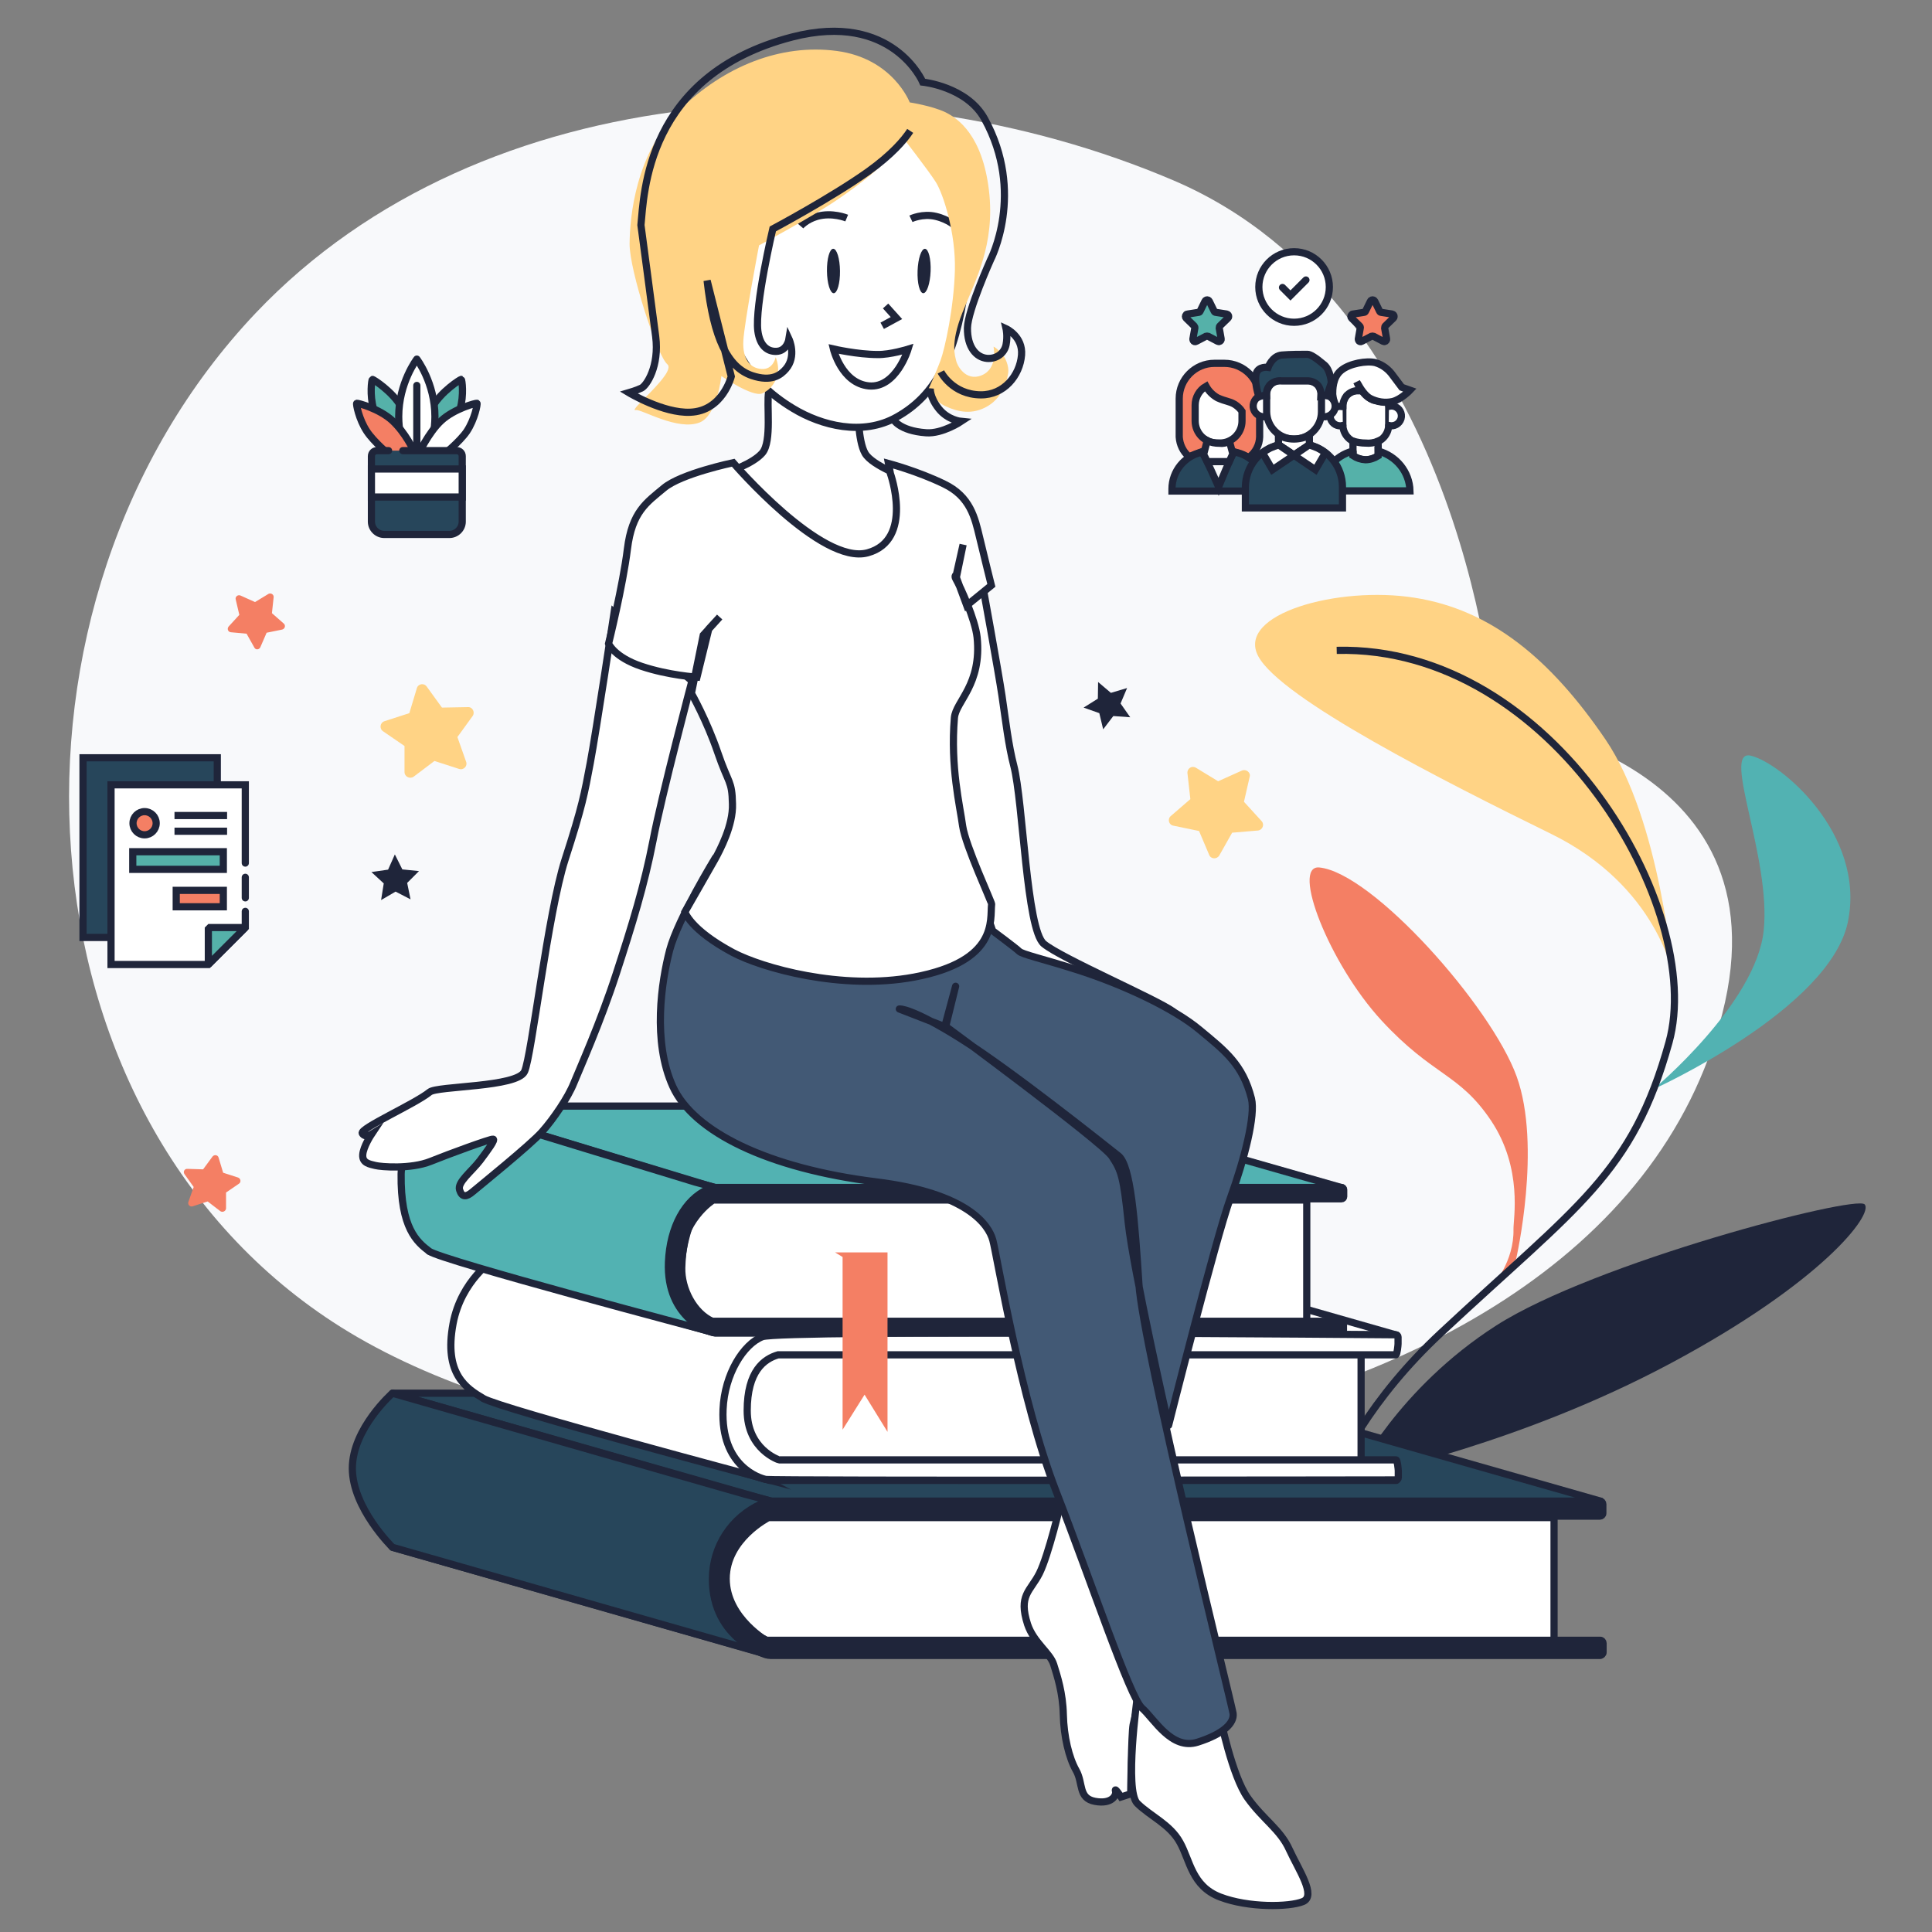 <?xml version="1.0" encoding="utf-8"?>
<!-- Generator: Adobe Illustrator 25.2.1, SVG Export Plug-In . SVG Version: 6.00 Build 0)  -->
<svg version="1.1" id="Calque_1" xmlns="http://www.w3.org/2000/svg" xmlns:xlink="http://www.w3.org/1999/xlink" x="0px" y="0px"
	 viewBox="0 0 800 800" style="enable-background:new 0 0 800 800;" xml:space="preserve">
<rect x="0" y="0" width="800" height="800" fill="#808080" stroke="none"/>
<style type="text/css">
	.st0{fill:#F8F9FB;}
	.st1{fill:#52B2B2;}
	.st2{fill:#1F253A;}
	.st3{fill:#F47F64;}
	.st4{fill:#FFD385;}
	.st5{fill:none;stroke:#1F253A;stroke-width:2.978;stroke-miterlimit:10;}
	.st6{fill:#27465B;stroke:#1F253A;stroke-width:2.978;stroke-linecap:round;stroke-miterlimit:10;}
	.st7{fill:#FFFFFF;stroke:#1F253A;stroke-width:2.978;stroke-linecap:round;stroke-miterlimit:10;}
	.st8{fill:none;stroke:#1F253A;stroke-width:2.978;stroke-linecap:round;stroke-miterlimit:10;}
	.st9{fill:#55B1A9;stroke:#1F253A;stroke-width:2.978;stroke-linecap:round;stroke-miterlimit:10;}
	.st10{fill:#F47F64;stroke:#1F253A;stroke-width:2.978;stroke-miterlimit:10;}
	.st11{fill:none;stroke:#1F253A;stroke-width:2.978;stroke-linecap:square;stroke-miterlimit:10;}
	.st12{fill:#55B1A9;stroke:#1F253A;stroke-width:2.978;stroke-linecap:round;stroke-linejoin:bevel;}
	.st13{fill:#55B1A9;stroke:#1F253A;stroke-width:2.978;stroke-miterlimit:10;}
	.st14{fill:#F47F64;stroke:#1F253A;stroke-width:2.978;stroke-linecap:round;stroke-miterlimit:10;}
	.st15{fill:#FFFFFF;stroke:#1F253A;stroke-width:2.978;stroke-linecap:round;stroke-linejoin:round;stroke-miterlimit:10;}
	.st16{fill:#27465B;stroke:#1F253A;stroke-width:2.978;stroke-linecap:round;stroke-linejoin:round;stroke-miterlimit:10;}
	.st17{fill:#425975;stroke:#1F253A;stroke-width:2.978;stroke-linejoin:round;stroke-miterlimit:10;}
	.st18{fill:#FFFFFF;stroke:#1F253A;stroke-width:2.978;stroke-linejoin:round;stroke-miterlimit:10;}
	.st19{fill:#1F253A;stroke:#1F253A;stroke-width:2.978;stroke-miterlimit:10;}
	.st20{fill:#FFFFFF;stroke:#1F253A;stroke-width:2.978;stroke-miterlimit:10;}
	.st21{fill:#52B2B2;stroke:#1F253A;stroke-width:2.978;stroke-linejoin:round;stroke-miterlimit:10;}
</style>
<path id="Tracé_806_3_" class="st0" d="M485.9,74.7c-121.8-52-286-44.1-380,54.9C-7.6,249.4,3.7,463.1,141.1,549.5
	c149,93.7,520.4,71.6,572-129.5c27.7-107.7-94-121.6-94-121.6S607.8,126.7,485.9,74.7z"/>
<g>
	<g>
		<g>
			<g id="vegetation_8_">
				<path class="st1" d="M684.7,451c0,0,42.4-35.4,45.6-65.6c3.2-30.2-17.6-75.2-5.4-72.5s47.7,32.3,40.3,68.7
					C757.8,418,684.7,451,684.7,451"/>
				<path class="st2" d="M546.4,621.3c0,0,10.7-7.1,16.2-9.2c5.4-2,66.8-14.2,129.4-47.7s83.9-61.7,80.1-65.7
					c-3.8-4-111.9,24.1-152.6,50.2s-58.2,61.9-58.2,61.9"/>
				<path class="st3" d="M618.2,532.2c0,0,8.8-9.8,8.5-23.2c-0.1-4.2,4-25.1-9.3-45c-13.3-19.8-23.9-18.2-45.4-41.5
					c-21.7-23.6-37.5-64.4-25.7-63.3c22.1,2.2,71.2,57.5,81.7,86.5c10.5,29-0.2,75.6-0.2,75.6"/>
			</g>
			<g>
				<path class="st4" d="M692.8,404.1c0,0-6.3-37.1-50.5-58.8c-44.2-21.7-112-56-121.3-73.6c-9.3-17.5,33.2-29.2,64.7-24.2
					c31.5,4.9,56.3,25.2,79.1,58.7C687.6,339.7,692.8,404.1,692.8,404.1"/>
			</g>
			<path class="st5" d="M538.1,660.8c0,0,1.6-55.7,58.5-108.8c56.9-53.1,79.3-65.7,94.5-120.4s-47.9-164.4-137.6-162.3"/>
		</g>
	</g>
</g>
<g>
	<path class="st4" d="M514.2,319.1l-9.8,4.4l-9.2-5.6c-1.7-1-3.7,0.3-3.5,2.3l1.2,10.7l-8.1,7c-1.5,1.3-0.8,3.7,1.1,4l10.6,2.2
		l4.2,9.9c0.7,1.8,3.2,1.9,4.2,0.2l5.3-9.4l10.7-0.9c1.9-0.2,2.8-2.5,1.5-3.9l-7.3-8l2.4-10.5C517.9,319.9,516,318.3,514.2,319.1
		L514.2,319.1z"/>
	<polygon id="etoile02_6_" class="st2" points="466.7,284.9 464,291.3 468,297 461,296.5 456.8,302 455.2,295.3 448.7,293 
		454.6,289.3 454.7,282.4 460,286.9 	"/>
</g>
<path class="st4" d="M158.6,302.8l8.9,6.1l0,10.8c0,1.9,2.2,3,3.8,1.9l8.6-6.5l10.2,3.3c1.9,0.6,3.6-1.2,2.9-3l-3.6-10.2l6.3-8.7
	c1.1-1.5,0-3.8-1.9-3.7L183,293l-6.3-8.7c-1.1-1.6-3.6-1.2-4.1,0.7l-3.1,10.3l-10.2,3.3C157.3,299.2,157,301.7,158.6,302.8
	L158.6,302.8z"/>
<path class="st3" d="M113.3,247.4l-0.7,6.5l4.9,4.3c0.9,0.8,0.5,2.2-0.7,2.5l-6.4,1.3l-2.6,6c-0.5,1.1-2,1.2-2.5,0.1l-3.2-5.7
	l-6.5-0.6c-1.2-0.1-1.7-1.5-0.9-2.4l4.4-4.8l-1.5-6.4c-0.3-1.1,0.9-2.1,2-1.6l6,2.7l5.6-3.4C112.2,245.4,113.5,246.2,113.3,247.4
	L113.3,247.4z"/>
<polygon id="etoile02_7_" class="st2" points="153.8,361.1 160.7,360.1 163.5,353.8 166.6,360 173.5,360.7 168.6,365.6 170,372.4 
	163.8,369.2 157.8,372.7 158.9,365.8 "/>
<g>
	<g id="Calque_58-2_8_" transform="translate(115.274 74.278)">
		<rect id="Rectangle_574_3_" x="-80.9" y="239.5" class="st6" width="55.6" height="74.4"/>
		<path id="Tracé_1022_8_" class="st7" d="M-13.7,303.1v6.7L-29,325.1h-40.3v-74.4h55.6v32.4"/>
		<line id="Ligne_333_6_" class="st8" x1="-13.7" y1="289" x2="-13.7" y2="297.5"/>
		<rect id="Rectangle_575_8_" x="-60.3" y="278.4" class="st9" width="37.5" height="7.3"/>
		<rect id="Rectangle_576_6_" x="-42.3" y="294.4" class="st10" width="19.5" height="6.8"/>
		<ellipse id="Ellipse_59_8_" class="st10" cx="-55.4" cy="266.6" rx="4.8" ry="4.8"/>
		<g id="Groupe_472_8_" transform="translate(28.969 17.615)">
			<line id="Ligne_334_8_" class="st11" x1="-51.7" y1="245.8" x2="-70.5" y2="245.8"/>
			<line id="Ligne_335_8_" class="st11" x1="-51.7" y1="252.3" x2="-70.5" y2="252.3"/>
		</g>
		<path id="Tracé_1023_6_" class="st12" d="M-13.9,309.8H-29v15.3l15.3-15.3v0H-13.9z"/>
	</g>
</g>
<g>
	<g id="Groupe_479_3_" transform="translate(-942.506 -2799.905)">
		<g id="Calque_58-3_3_" transform="translate(1545.862 2868.349)">
			<circle id="Ellipse_62_3_" class="st7" cx="-67.5" cy="50.4" r="14.6"/>
			<path id="Tracé_1026_3_" class="st8" d="M-72.3,50.6l3.3,3.3l6.4-6.4"/>
			<path id="Tracé_1027_3_" class="st13" d="M-102.6,56.3l2,4.1c0.1,0.3,0.4,0.5,0.7,0.5l4.5,0.7c0.5,0.1,0.9,0.6,0.8,1.1
				c0,0.2-0.1,0.4-0.3,0.6l-3.3,3.2c-0.2,0.2-0.3,0.5-0.3,0.9l0.8,4.5c0.1,0.5-0.3,1-0.8,1.1c-0.2,0-0.4,0-0.6-0.1l-4-2.1
				c-0.3-0.1-0.6-0.1-0.9,0l-4,2.1c-0.5,0.3-1.1,0.1-1.3-0.4c-0.1-0.2-0.1-0.4-0.1-0.6l0.8-4.5c0.1-0.3-0.1-0.6-0.3-0.9l-3.3-3.2
				c-0.4-0.4-0.4-1,0-1.4c0.1-0.2,0.3-0.3,0.6-0.3l4.5-0.7c0.3,0,0.6-0.2,0.7-0.5l2-4.1c0.2-0.5,0.8-0.7,1.3-0.5
				C-102.9,55.9-102.7,56.1-102.6,56.3z"/>
			<path id="Tracé_1028_3_" class="st10" d="M-34.1,56.3l2,4.1c0.1,0.3,0.4,0.5,0.7,0.5l4.5,0.7c0.5,0.1,0.9,0.6,0.8,1.1
				c0,0.2-0.1,0.4-0.3,0.6l-3.3,3.2c-0.2,0.2-0.3,0.5-0.3,0.9l0.8,4.5c0.1,0.5-0.3,1-0.8,1.1c-0.2,0-0.4,0-0.6-0.1l-4-2.1
				c-0.3-0.1-0.6-0.1-0.9,0l-4,2.1c-0.5,0.3-1.1,0.1-1.3-0.4c-0.1-0.2-0.1-0.4-0.1-0.6l0.8-4.5c0.1-0.3,0-0.6-0.3-0.9l-3.3-3.2
				c-0.4-0.4-0.4-1,0-1.4c0.2-0.2,0.3-0.3,0.6-0.3l4.5-0.7c0.3,0,0.6-0.2,0.7-0.5l2-4.1c0.2-0.5,0.8-0.7,1.3-0.5
				C-34.4,55.9-34.2,56.1-34.1,56.3z"/>
		</g>
		<g id="Calque_59_3_" transform="translate(1542.297 2895.222)">
			<g id="Groupe_476_3_" transform="translate(0 2.425)">
				<path id="Tracé_1029_3_" class="st14" d="M-88.9,89.3l-2,4.1h-9.1l-2.1-4.1c0,0-5.3,2.1-5.4,2c-2.4-2-3.8-5-4-8.1V67.3
					c0-8,6.5-14.6,14.6-14.6h4.1c8,0,14.6,6.5,14.6,14.6v15.9c-0.1,3.3-1.7,6.4-4.4,8.4C-82.8,91.7-88.9,89.3-88.9,89.3z"/>
				<path id="Tracé_1030_3_" class="st7" d="M-88.5,69.7c-2.4-1.4-3.5-1.1-7.1-2.7c-2-1.1-3.7-2.8-4.8-4.8
					c-2.8,1.6-4.5,4.6-4.5,7.8v6.6c0,5,4.1,9.1,9.1,9.1l0,0h1.2c5,0,9.1-4.1,9.1-9.1l0,0v-4C-86.2,71.5-87.3,70.5-88.5,69.7z"/>
				<path id="Tracé_1031_3_" class="st6" d="M-75.8,105.6v-0.9c0-7.6-5.5-14.1-13-15.3c-0.4-0.1-6.4,14.4-6.4,14.4
					s-6.4-14.4-6.9-14.3c-7.2,1.5-12.4,7.9-12.4,15.2v0.9L-75.8,105.6z"/>
				<path id="Tracé_1032_3_" class="st7" d="M-99.9,84.7l-1.5,5.7l1.5,3h9.1l1.5-3.2l-1.4-5.2c-1.3,0.7-2.8,1-4.2,0.8
					C-96.7,85.8-98.4,85.5-99.9,84.7z"/>
			</g>
			<g id="Groupe_477_3_" transform="translate(39.149 1.949)">
				<path id="Tracé_1033_3_" class="st7" d="M-64,69.5c0.1,0.4,0.1,0.7,0.1,1.1v8c0,4.2-3.4,7.7-7.7,7.7c0,0,0,0,0,0h-3.6
					c-4.2,0-7.7-3.4-7.7-7.7l0,0v-8c0-3.4,2.7-6.1,6.1-6.1c0,0,0,0,0,0h1.8c1.1,1.7,2.8,3.1,4.7,3.9C-68.2,68.8-66.1,69.2-64,69.5z"
					/>
				<path id="Tracé_1034_3_" class="st7" d="M-82.9,78.9c-2.2,0.6-4.4-0.6-5.1-2.8c-0.6-2.2,0.6-4.4,2.8-5.1c0.7-0.2,1.5-0.2,2.2,0
					"/>
				<path id="Tracé_1035_3_" class="st7" d="M-63.9,78.9c2.2,0.6,4.4-0.6,5.1-2.8c0.6-2.2-0.6-4.4-2.8-5.1c-0.7-0.2-1.5-0.2-2.2,0"
					/>
				<path id="Tracé_1036_3_" class="st7" d="M-68.2,91.4c-3.1,2.3-7.4,2.3-10.5,0v-6c1.7,0.5,3.5,0.8,5.2,0.8
					c1.8,0.2,3.6-0.1,5.2-0.8L-68.2,91.4z"/>
				<path id="Tracé_1037_3_" class="st9" d="M-55.1,106c-0.2-7.8-5.6-14.5-13.2-16.5c0,0,0,2,0,2c-1.6,1-3.4,1.6-5.3,1.6
					c-1.8-0.1-3.6-0.7-5.1-1.7c0,0,0.1-1.9,0-1.9c-7.6,1.9-13,8.7-13.2,16.5L-55.1,106z"/>
				<path id="Tracé_1038_3_" class="st7" d="M-77.2,60.8c0,0,0.2,0.4,0.6,1c0.9,1.7,2.9,4.8,5,5.9c2.9,1.5,6.2,2,9.3,1.3
					c3.6-0.9,7.2-4.7,7.2-4.7l-3.4-1.2c0,0-3-4-3.6-4.8c-1.8-2.6-4.3-4.5-7.3-5.4c-3.6-0.9-10.7,0.3-14.2,3.2
					c-3.6,2.9-3.5,8.3-3.5,9.9c0.2,1.8,0.7,3.7,1.3,5.4c0.5-0.2,1-0.4,1.6-0.4c0.4,0,0.9,0.1,1.3,0c0-1.6,0.6-3.2,1.6-4.5
					c1.1-1.1,2.6-1.9,4.2-2h2.1c0,0-1.1-1.5-1.4-2.1C-76.7,61.8-77.2,60.8-77.2,60.8z"/>
			</g>
			<g id="Groupe_478_3_" transform="translate(19.298 0)">
				<path id="Tracé_1039_3_" class="st7" d="M-72,77.1c2.4,0.7,4.9-0.7,5.6-3c0.7-2.4-0.7-4.9-3-5.6c-0.8-0.2-1.6-0.2-2.4,0"/>
				<path id="Tracé_1040_3_" class="st7" d="M-94.4,77.1c-2.4,0.7-4.9-0.7-5.6-3c-0.7-2.4,0.7-4.9,3-5.6c0.8-0.2,1.6-0.2,2.4,0"/>
				<path id="Rectangle_579_3_" class="st7" d="M-88.9,62.3h11.3c3.1,0,5.7,2.5,5.7,5.7l0,0v7.2c0,6.3-5.1,11.3-11.3,11.3l0,0
					c-6.3,0-11.3-5.1-11.4-11.3c0,0,0,0,0,0v-7.2C-94.6,64.8-92.1,62.3-88.9,62.3L-88.9,62.3z"/>
				<path id="Tracé_1041_3_" class="st7" d="M-89.7,84.9v4l6.4,4.2l6.4-4.2v-4C-80.9,87-85.7,87-89.7,84.9L-89.7,84.9z"/>
				<path id="Tracé_1042_3_" class="st6" d="M-63.2,115v-8.7c0-8.3-5.7-15.4-13.7-17.4l-6.4,4.2l-6.3-4.2
					c-8.1,1.9-13.7,9.1-13.8,17.4v8.7L-63.2,115z"/>
				<path id="Tracé_1043_3_" class="st7" d="M-83.3,93.2l-8.9,6l-4.1-7c1-0.8,2-1.4,3.2-2c1.1-0.5,2.3-0.9,3.5-1.3L-83.3,93.2z"/>
				<path id="Tracé_1044_3_" class="st7" d="M-83.3,93.2l8.9,6l4.1-7c-1-0.8-2-1.4-3.2-2c-1.1-0.5-2.3-0.9-3.5-1.3L-83.3,93.2z"/>
				<path id="Tracé_1045_3_" class="st6" d="M-69.6,68.5l1.8-5.4c0,0-0.4-5.2-2.9-7.3c-3.9-3.3-5.9-4.4-7-4.4c-3,0-7,0-10.6,0.3
					c-4,0.3-5.7,5.1-5.7,5.1s-4-0.6-4.9,2.5c-1,3.5,1.1,9.7,1.1,9.7c0.5-0.2,1.1-0.4,1.6-0.5c0.5,0,1.5,0,1.5,0
					c-0.1-1.7,0.4-3.3,1.5-4.5c1.3-1.3,3.1-1.8,4.9-1.6h10.3c1.8-0.1,3.5,0.6,4.7,1.9c0.9,1.3,1.3,2.8,1.2,4.3
					c0.4-0.1,0.9-0.2,1.3-0.2C-70.2,68.4-69.6,68.5-69.6,68.5z"/>
			</g>
		</g>
	</g>
</g>
<g>
	<g>
		<path class="st9" d="M159.5,179.3c0,0-3.3-4.8-4.8-9.9c-1.7-5.8-0.8-12.2-0.5-12.3c0.3-0.1,8.3,5,11.9,11.3
			c3.6,6.4,4.7,14.5,4.7,14.5L159.5,179.3z"/>
		<path class="st9" d="M185.7,179.3c0,0,3.3-4.8,4.8-9.9c1.7-5.8,0.8-12.2,0.5-12.3c-0.3-0.1-8.3,5-11.9,11.3
			c-3.6,6.4-4.7,14.5-4.7,14.5L185.7,179.3z"/>
		<path class="st15" d="M177.6,186.6c1.4-3.8,2.5-8.7,2.5-14.1c0-14-7.5-23.8-7.5-23.8c0,0-7.5,9.8-7.5,23.8
			c0,5.4,1.1,10.2,2.5,14.1H177.6z"/>
		<path class="st14" d="M151.9,178.6c-3.3-5-4.5-11.4-4.2-11.6c0.3-0.2,9.4,2.2,14.8,7.2s8.8,12.4,8.8,12.4l0.9,2H164h-2.5
			C161.4,188.5,154.8,183,151.9,178.6z"/>
		<path class="st7" d="M193.3,178.6c3.3-5,4.5-11.4,4.2-11.6c-0.3-0.2-9.4,2.2-14.8,7.2s-9.7,14.4-9.7,14.4h10.3
			C183.4,188.5,190.3,183,193.3,178.6z"/>
		<line class="st7" x1="172.6" y1="159.6" x2="172.6" y2="186.6"/>
		<path class="st6" d="M166.8,186.6h22.3c1.3,0,2.3,1,2.3,2.3V216c0,2.9-2.4,5.3-5.3,5.3h-27c-2.9,0-5.3-2.4-5.3-5.3v-27.1
			c0-1.3,1-2.3,2.3-2.3h4.8"/>
		<rect x="153.8" y="194.2" class="st7" width="37.6" height="11.6"/>
	</g>
</g>
<g>
	<polygon class="st16" points="662.8,621.6 319.2,621.6 162.5,576.9 506.1,576.9 	"/>
	<polygon class="st17" points="662.8,685.4 319.2,685.4 162.5,640.7 506.1,640.7 	"/>
	<path class="st18" d="M643.5,628.4H318.2c0,0-17.5,8.8-17.5,25.3s17.5,26.2,17.5,26.2h325.3V628.4z"/>
	<path class="st16" d="M308.4,618.7l-145.9-41.8c0,0-16.6,14.6-16.6,31.1c0,16.5,16.6,32.7,16.6,32.7l152.8,43.7
		c0,0-14.9-8.8-14.9-32.3c0-18,19.4-30.4,19.4-30.4L308.4,618.7z"/>
	<path class="st19" d="M317.7,627.8h344.8c0.6,0,1.2-0.5,1.2-1.2v-3.8c0-0.6-0.5-1.2-1.2-1.2h-346c-0.6,0-1.1,0.5-1.2,1.1
		c-12.4,5.6-20.3,17.6-20.3,31.2c0,24.7,22.2,31.3,22.2,31.3s0.4,0.1,0.6,0.1c0.2,0.1,0.3,0.1,0.5,0.1h344.3c0.6,0,1.2-0.5,1.2-1.2
		v-3.8c0-0.6-0.5-1.2-1.2-1.2H318.2c-0.2,0-0.3,0-0.5,0.1c-10.5-4.6-17.2-14.1-17.2-25.5C300.6,642.6,307.2,632.5,317.7,627.8z"/>
</g>
<g>
	<polygon class="st18" points="578.2,552.8 318.6,552.8 200.2,519 459.8,519 	"/>
	<polygon class="st17" points="578.2,613 318.6,613 200.2,579.1 459.8,579.1 	"/>
	<path class="st18" d="M563.6,557.9H317.8c0,0-13.4,8.3-13.7,26.2c-0.3,18.4,13.7,24.7,13.7,24.7h245.8V557.9z"/>
	<path class="st20" d="M310.4,550.5l-105.6-29.3c0,0-13.8,8.8-17.2,26.9c-3.9,20.9,5.5,26.8,12.6,31s115.4,33,115.4,33
		s-12.5-6.7-11.3-24.4c2-28.7,14.7-34.9,14.7-34.9L310.4,550.5z"/>
	<path class="st20" d="M322.2,561H578c0.5,0,0.9-4,0.9-4.5v-2.9c0-0.5-0.4-0.9-0.9-0.9c0,0-254.6-2.2-262.3,0.8
		c-7.8,3-15.7,15.5-16.3,30.1c-1,23.6,15.2,28.5,17.7,29c3.4,0.6,261,0.2,261,0.2c0.5,0,0.9-0.4,0.9-0.9v-2.9c0-0.5-0.4-4.5-0.9-4.5
		H322.6c-0.1,0-13.2-4.3-13.2-20.4C309.4,567.7,316.4,562.7,322.2,561z"/>
</g>
<g>
	<polygon class="st21" points="555.7,491.8 296.1,491.8 184.8,458 437.3,458 	"/>
	<polygon class="st17" points="555.7,552 296.1,552 177.7,518.1 437.3,518.1 	"/>
	<path class="st18" d="M541.2,496.9H295.3c0,0-13.4,8.3-13.7,26.2c-0.3,18.4,13.7,24.7,13.7,24.7h245.8V496.9z"/>
	<path class="st21" d="M287.9,489.5L184.8,458c0,0-18.6,15.7-18.7,28.1c-0.3,22.5,6.6,28.2,11.6,32c4.9,3.8,115.4,33,115.4,33
		s-12.5-6.7-11.3-24.4c2-28.7,14.7-34.9,14.7-34.9L287.9,489.5z"/>
	<path class="st19" d="M294.9,496.4h260.6c0.5,0,0.9-0.4,0.9-0.9v-2.9c0-0.5-0.4-0.9-0.9-0.9H294c-0.5,0-0.8,0.4-0.9,0.8
		c-9.4,4.2-15.7,15.5-16.3,30.1c-1,23.6,17.7,29,17.7,29s0.3,0.1,0.4,0.1c0.1,0.1,0.2,0.1,0.4,0.1h260.1c0.5,0,0.9-0.4,0.9-0.9v-2.9
		c0-0.5-0.4-0.9-0.9-0.9H295.4c-0.1,0-0.2,0-0.3,0.1c-7.9-3.5-13-13.6-12.8-22.2C282.7,510.1,287,500,294.9,496.4z"/>
</g>
<g>
	<path class="st7" d="M439.3,622.1c0,0-5.1,21.8-8.9,29.4c-3.8,7.5-8.8,9-4.9,21.1c2.5,7.5,9.3,11.8,10.8,16.6s3.8,11.8,4,20.8
		s2.3,17.8,5.3,23.1c3,5.3,0.8,11.5,7.8,12.8s9-2.5,8.5-4.3c-0.5-1.8,2.3,2.5,2.3,2.5l4-1.3c0,0,0.3-25.1,1-28.6
		c0.8-3.5,4.5-17.3,2-26.6S439.3,622.1,439.3,622.1z"/>
	<path class="st20" d="M505.3,711.3c0,0,4.9,24.1,11.3,33.1c6.4,9,13.6,13.2,17.3,21.5c3.8,8.3,11.3,19.2,5.6,21.5
		c-5.6,2.3-22.6,2.6-34.3-1.9c-11.7-4.5-12.4-15.1-16.6-22.6c-4.1-7.5-12.4-10.9-17.7-16.2c-5.3-5.3,0-43.7,0-43.7L505.3,711.3z"/>
	<path class="st18" d="M406.7,241.3c0,0,6.7,36.7,8.2,46.8c1.5,10.2,2.7,20.6,4.9,29c3.9,15.1,5.2,67.6,12.4,73.7
		c7.2,6,46.7,23,53.5,28c6.8,5.1-71.5-21-77.1-28.8c-5.6-7.7-18.3-60.1-18.5-61.3c-0.2-1.1-12-59.7-14.3-72.5
		c-2.3-12.8-7.5-44.4,9-38.8C401.4,223.3,406.7,241.3,406.7,241.3z"/>
	<path class="st7" d="M286.5,282c0,0-12.6,47.6-16.1,66.1c-3.6,18.5-8.6,34.7-15.2,55c-6.6,20.3-15.2,39.5-17.6,45.4
		c-2.4,6-8.4,14.8-13.2,20.2c-4.8,5.4-26.1,22.6-28.7,24.8c-2.6,2.2-4.4,2.4-5.4-0.8c-1-3.2,5-7.6,8.5-12.2c3.3-4.4,6.4-8.6,5.4-8.8
		s-18.5,6.2-25.9,9.2c-8.2,3.3-20.6,2.3-22.9,1.7c-2.4-0.6-5.4-1-5.2-4.4c0.2-3.4,3.6-8.5,3.6-8.5s-2.6,1.6-3.8-0.4
		s21.9-12.2,27.9-17.1c3.1-2.6,36.3-1.9,39.3-8.5c3-6.6,9.6-65.5,16.8-87.8c7.2-22.3,8-27.2,10.4-39.9s9.9-62.4,9.9-62.4L286.5,282z
		"/>
	<path class="st17" d="M296.2,355.2c0,0-15.5,25.3-18.9,38.2c-3.4,13-7.2,37.8,1.3,56.5s39.2,33.9,84.3,39.5
		c37.9,4.7,46.5,17.9,48.2,24.1c1.7,6.2,11.5,66.2,26.2,104s30.5,85.3,35.6,89.8c5.1,4.5,12.2,17.5,23,14.1
		c10.7-3.4,15.2-7.9,14.7-11.9c-0.6-4-37.3-151.3-39-177.8c-1.7-26.5-3.4-49.1-8.5-53.1c-5.1-4-44.1-35.2-65.1-48.4
		s-25.6-12.4-25.6-12.4l18.8,7.3l4.5-16.7l-4.1,16.6c0,0,64.8,47.8,68.8,53.8c4,6,4.8,8.5,6.8,27.6c2,19.1,16.7,83.8,16.7,83.8
		s19.5-77.3,25.5-93.9c6-16.6,10.5-34.5,8.8-41.4c-3.6-14.2-10.9-19.7-21.5-28.5c-10.5-8.8-31.6-18.8-51.2-25
		c-14.2-4.5-22.2-6.2-23.5-7.5s-11-8.5-11-8.5s-5.9-17.4-9.2-27.5S296.2,355.2,296.2,355.2z"/>
	<path class="st18" d="M355.3,169.1c0,0-0.1,13.4,2.9,18.6c3,5.3,17.9,10.5,17.9,10.5s5.3,33.4-7.8,38.2
		c-13.1,4.8-43.7-1.5-54.5-16.3s-12.6-24.6-12.6-24.6s10.5-3.3,14.5-8c4-4.8,1.6-20.2,2.6-25.2s10-12.5,21.8-9.7
		C352,155.3,355.3,169.1,355.3,169.1z"/>
	<path class="st20" d="M368.7,196.1c0,0,9.8,27.5-9.4,32.8c-19.2,5.3-55.7-37.3-55.7-37.3s-21.6,4.5-28.7,10.5
		c-7.2,6-13.2,9.8-15.1,25.2s-7.8,39.2-7.8,39.2s2.3,5.6,13.6,9.4c11.3,3.8,23,4.5,23,4.5l4.9-20l4.5-4.9l-6.8,7.5l-4.9,24.1
		c0,0,6.4,11.3,10.9,24.5c4.5,13.2,5.9,11.4,6.1,21.3c0.3,8.7-5,18.8-7.3,23c-2.3,4.1-12.4,21.7-12.4,21.7s2.1,7.3,19.8,16.8
		c12.1,6.4,45,15.8,75.1,10.2c35-6.6,31.4-23.7,32.1-30.2c0.1-0.8-10.8-24.1-12-32.4c-1.1-8.3-5.1-24.2-3.4-44.8
		c0.6-6.8,11.4-13.7,9.4-33.3c-0.8-7.4-6.9-20.9-8.8-24.2c-0.8-1.4,0.2-1.7,0.2-1.7l2.8-12.5l-2.8,13.6l4.3,11.6l10.2-8.3
		c0,0-3-12-4.9-20c-1.9-7.9-3.8-16.8-14.7-22c-10.9-5.3-23-8.5-23-8.5L368.7,196.1z"/>
</g>
<polygon class="st3" points="345.8,518.6 367.5,518.6 367.5,592.9 358,577.5 348.9,592 348.9,520.5 "/>
<path class="st3" d="M91.2,501.5l-5.2-4l-6.2,2c-1.1,0.4-2.2-0.7-1.8-1.8l2.2-6.2l-3.8-5.3c-0.7-1,0-2.3,1.2-2.2l6.5,0.2l3.9-5.3
	c0.7-0.9,2.2-0.7,2.5,0.4l1.9,6.3l6.2,2c1.1,0.4,1.3,1.9,0.4,2.5l-5.4,3.7l0,6.6C93.5,501.5,92.2,502.2,91.2,501.5L91.2,501.5z"/>
<g>
	<g>
		<g>
			<g>
				<path class="st20" d="M379.1,49.9c0,0,9,11.4,11.5,15.4c2.6,2.8,13.2,23,9.1,53.3c-4.1,29.8-12.8,45.4-28.4,54.1
					c-14.1,8-31.2,3.5-42.8-3.5c-10.4-6.2-15.6-12.9-15.6-12.9s-9.9-11.1-12.7-26.6s-12.8-43.2-0.8-66.3
					c12-23.1,29.7-32.6,50.8-29.3C371.4,37.5,379.1,49.9,379.1,49.9z"/>
				
					<ellipse transform="matrix(3.853668e-02 -0.999 0.999 3.853668e-02 255.913 490.213)" class="st2" cx="382.7" cy="112.1" rx="9.2" ry="2.7"/>
				
					<ellipse transform="matrix(1 -1.166543e-02 1.166543e-02 1 -1.285 4.034)" class="st2" cx="345.1" cy="112.2" rx="2.7" ry="9.2"/>
				<path class="st5" d="M376,144.6c0,0-7.4,2.3-12.6,2.2c-8.3,0-18.3-2.3-18.3-2.3s3.4,14.2,14.7,15.3
					C371.1,160.8,376,144.6,376,144.6z"/>
				<path class="st5" d="M350.6,90.3c0,0-6-2.5-12.3-0.7c-4.5,1.3-6.8,4-6.8,4"/>
				<path class="st5" d="M377.2,90.6c0,0,4.8-2.3,10.3-1c5.5,1.3,8.3,4.2,8.3,4.2"/>
				<path class="st4" d="M376.7,42.4c0,0-6.9-18.2-30.2-21.3s-46.6,6.4-65,24.3s-20.7,44.5-20.8,55.5s11.5,46.5,15.6,49.9
					c4.1,3.4-17,19.9-13,19c2.2-0.5,17.4,8.8,26.5,5.1c7.2-3,8.9-19.2,8.9-19.2s12.9,8.9,16.9,7.2c4-1.7,6-5.4,6.5-8.6
					c0.5-3.1-0.9-6.4-0.9-6.4s-1,5.2-5.8,4.9c-4.8-0.3-8-4.1-7.6-11.7c0.4-7.6,6.5-39.5,6.5-39.5s21.6-11.6,31.8-18.5
					C356.2,76.3,367,67.7,370,63c3-4.8,3.5-6.5,3.5-6.5s10.9,14,14,18.9c3.1,4.9,8.3,21.2,7.9,36.5c-0.4,15.3-4.1,32.4-6,37.5
					c-1.9,5.1-4.9,11.6-4.9,11.6s2.2,5.1,7.2,7.3c4.9,2.2,10.9,3.7,17.4-0.2c6.5-3.9,8.1-11.4,8.4-13.9c0.3-2.5-1.1-6.6-3.6-8.8
					c-2.5-2.2-2.5-1.8-2.5-1.8s2,8.9-4.9,11.8c-6.8,2.8-10.3-4.4-10.6-6.1s-2.6-6.7,2.6-19.8c5.2-13.1,13.7-28.1,11-50.7
					S396.8,49,391.3,46.4C385.8,43.8,376.7,42.4,376.7,42.4z"/>
				<path class="st5" d="M389.6,154c0,0,4.7,9.4,16.5,9.5c9.6,0.1,16.2-8,16.9-16.5c0.6-7.7-6.4-10.9-6.4-10.9s0.7,3,0,6.6
					c-0.7,3.6-4,6-7.9,5.7c-4.4-0.4-8.2-4.6-8.1-12.6c0.1-7.2,9.6-28.3,9.6-28.3s14.4-27.6-2.5-58.3C400.3,35.8,382.1,34,382.1,34
					s-12.5-29.4-54-18.7c-60.9,15.7-61.4,65.5-62.7,77.9c0,0,4.5,33.7,6.1,46.1c1.6,12.4-3.8,20.4-5.9,21.4c-2.1,1-5.2,1.9-5.2,1.9
					s14.3,8.6,25.4,8.1c13.4-0.5,17-14.8,17-14.8l-10-39.7c2.7,24.1,8.6,35.9,18.5,39.3c8.3,2.8,12-0.3,14.1-2.7
					c4.6-5.3,1.3-12.4,1.3-12.4s-0.8,5-5.3,5.1c-3.7,0.1-6.8-2.4-7.6-8.5c-1.3-10.4,6.2-42.2,6.2-42.2s24.2-12.9,39.4-23.7
					c9.9-7.1,15-13.1,17.5-16.9"/>
				<path class="st5" d="M311.1,29.8"/>
				<path class="st5" d="M348.2,54.7"/>
				<path class="st20" d="M276,115.9"/>
				<path class="st5" d="M389.6,154"/>
				<path class="st5" d="M385.2,160.8c0,0-0.3,3.6,3.5,8.4c3.8,4.8,9.3,5.3,9.3,5.3s-7.8,5.2-14.5,4.7c-11.3-0.8-13.7-5.7-13.7-5.7"
					/>
				<polyline class="st5" points="366.7,126.7 371.2,131.7 365.3,134.9 				"/>
			</g>
		</g>
	</g>
</g>
</svg>
